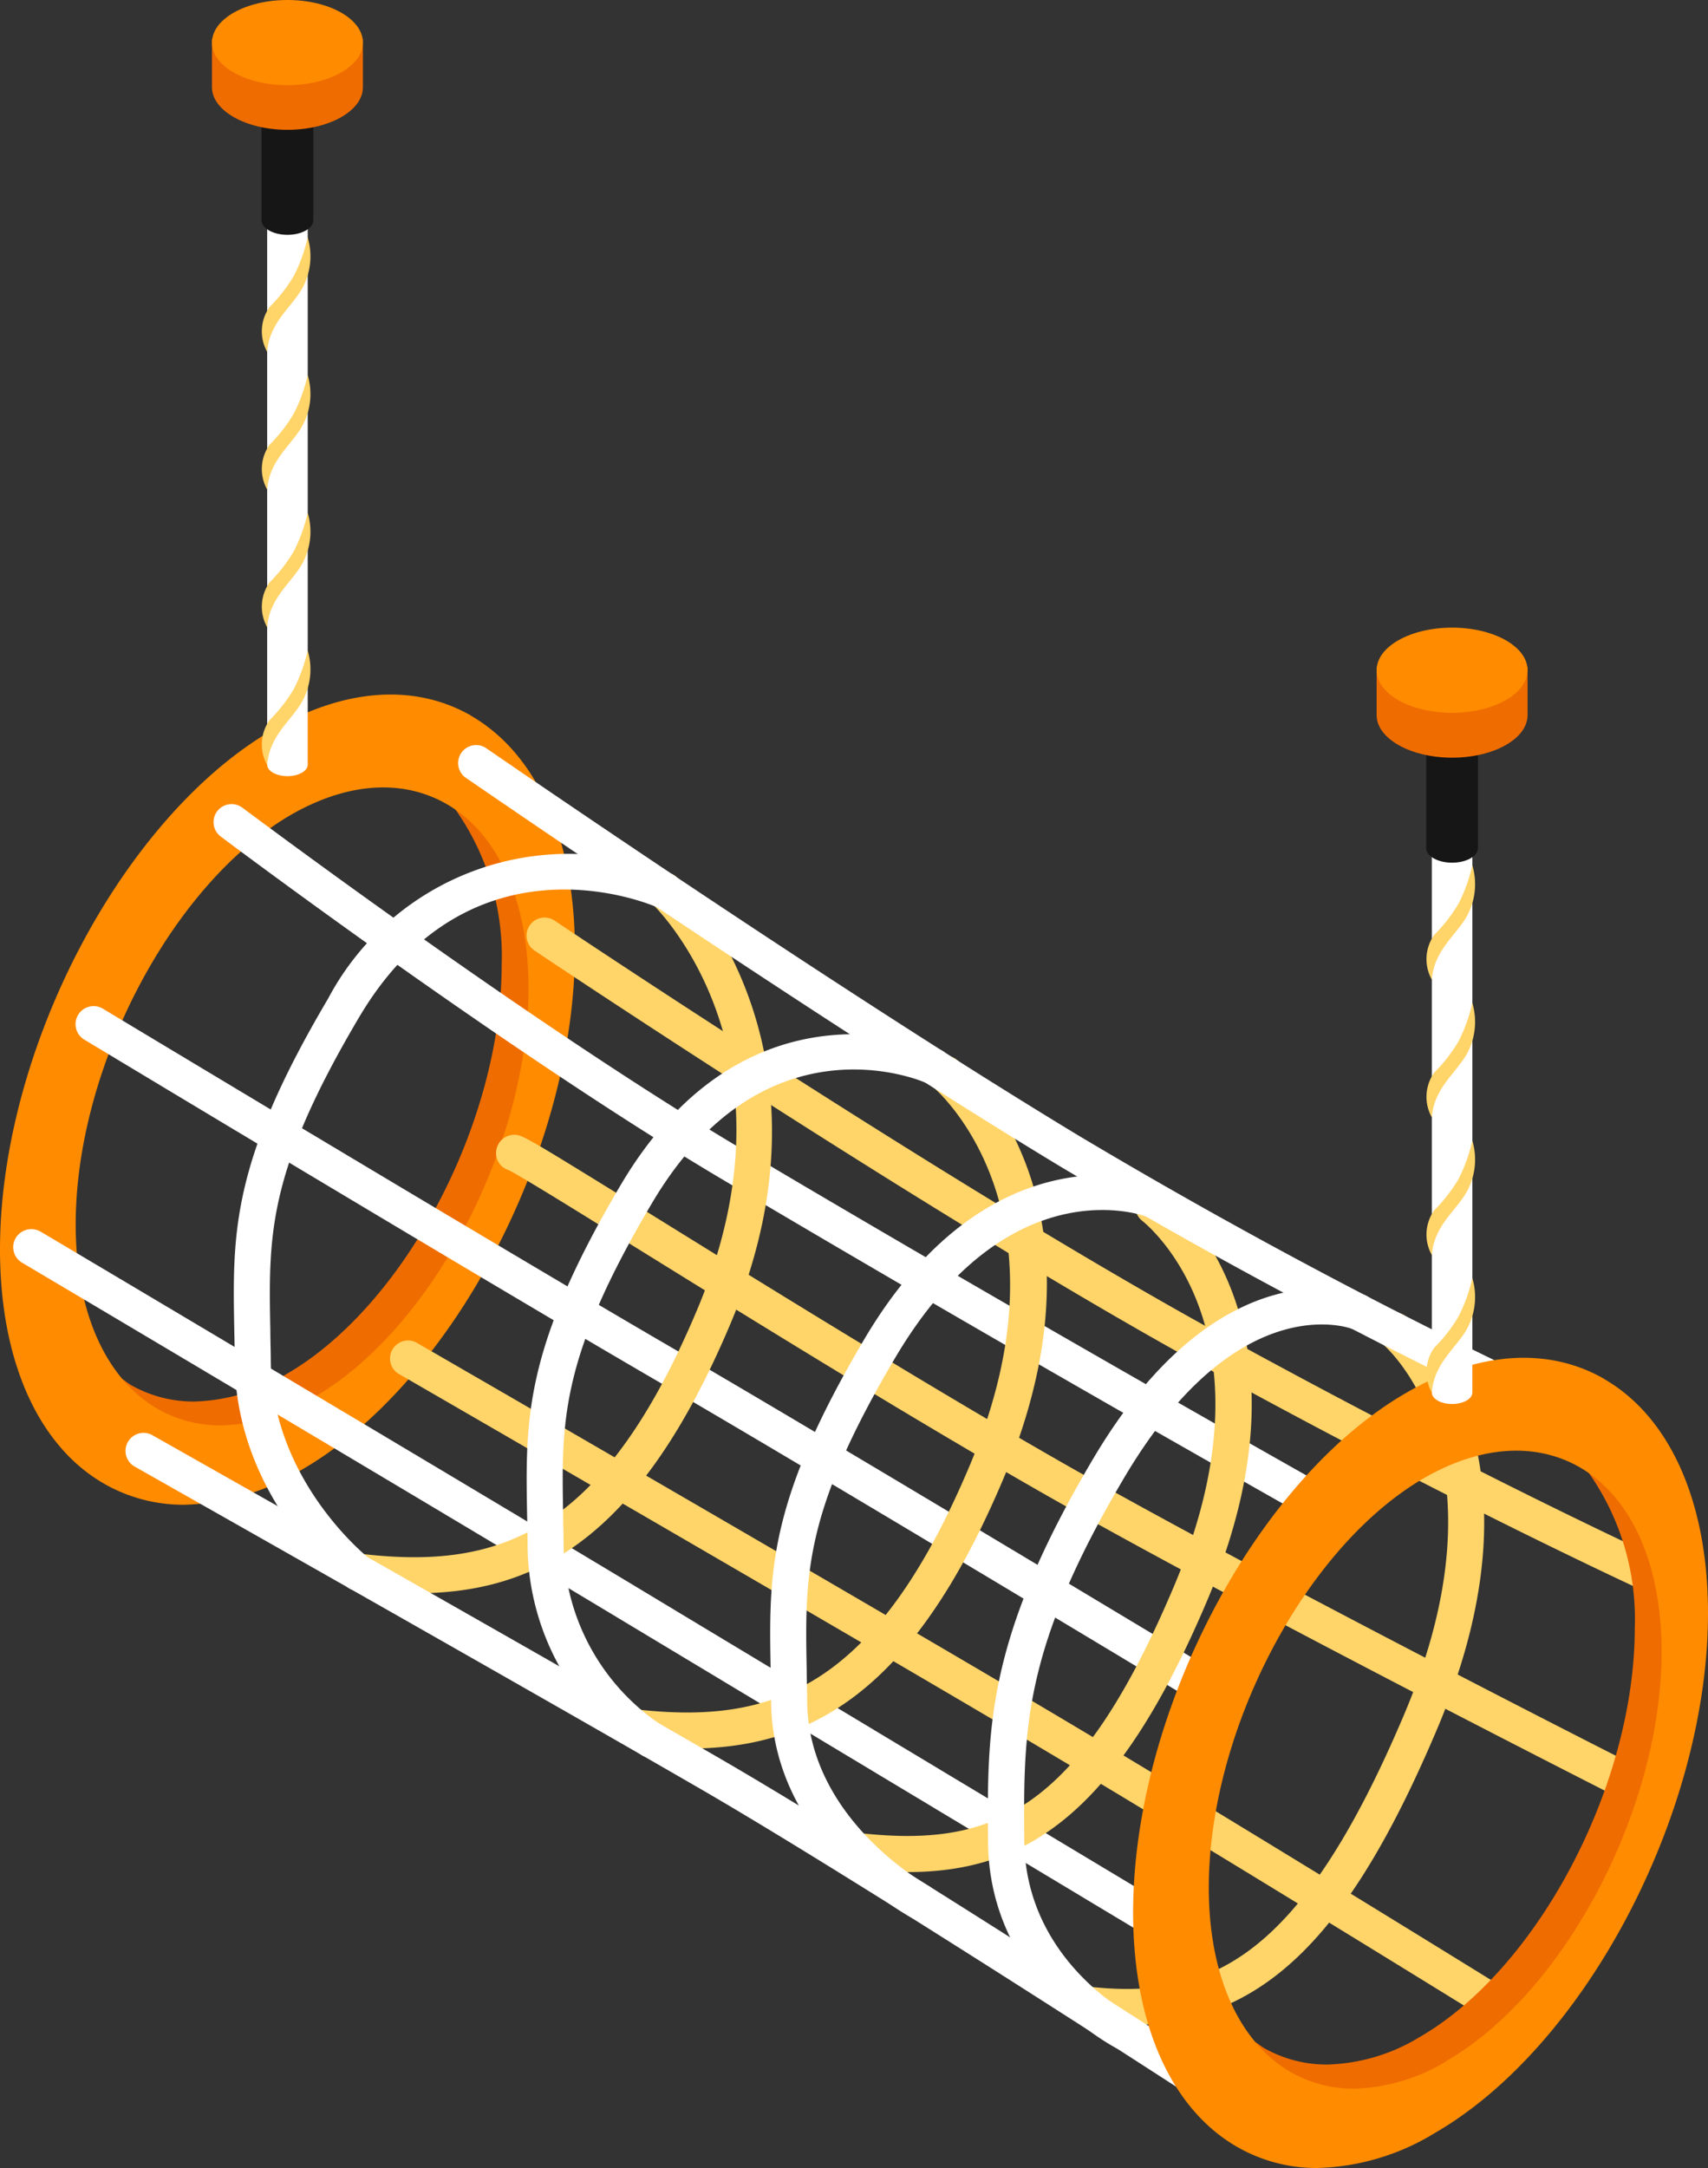 <svg id="Layer_1" data-name="Layer 1" xmlns="http://www.w3.org/2000/svg" width="75.82" height="96.2" viewBox="0 0 75.82 96.2">
  <rect x="0" y="0" width="75.82" height="96.2" fill="#333333" stroke="none"/>
  <g id="Group_18747" data-name="Group 18747">
    <g id="Group_18736" data-name="Group 18736" transform="translate(0 30.819)">
      <path id="Path_56065" data-name="Path 56065" d="M20.08,35.73a11.276,11.276,0,0,1,2.19,7.08c0,6.97-4.29,15.12-9.55,18.16a8.3,8.3,0,0,1-4.1,1.22,5.629,5.629,0,0,1-2.82-.74c-.13-.08-.25-.18-.38-.27A5.744,5.744,0,0,0,6.87,62.6a5.735,5.735,0,0,0,2.85.84,8.642,8.642,0,0,0,4.18-1.27c5.27-3.04,9.75-11.4,9.75-18.38,0-3.65-1.52-6.64-3.58-8.07Z" transform="translate(0 -30.819)" fill="#ef6c00"/>
      <path id="Path_56066" data-name="Path 56066" d="M20.92,31.76c-2.5-1.44-5.62-1.22-8.79.61C5.44,36.23,0,46.58,0,55.44c0,4.92,1.68,8.7,4.61,10.39a7.068,7.068,0,0,0,3.58.94,10.476,10.476,0,0,0,5.2-1.55c6.69-3.86,12.13-14.21,12.13-23.07,0-4.92-1.68-8.7-4.61-10.39ZM13.91,62.03a8.3,8.3,0,0,1-4.1,1.22,5.629,5.629,0,0,1-2.82-.74c-2.3-1.33-3.63-4.31-3.63-8.18,0-6.98,4.29-15.12,9.55-18.17,2.5-1.44,4.95-1.61,6.92-.48,2.3,1.33,3.63,4.31,3.63,8.18,0,6.97-4.29,15.12-9.55,18.16Z" transform="translate(0 -30.819)" fill="#ff8b00"/>
    </g>
    <g id="Group_18737" data-name="Group 18737" transform="translate(0.586 33.024)">
      <path id="Path_56067" data-name="Path 56067" d="M74.24,71.1a.784.784,0,0,1-.33-.07c-.09-.04-8.71-3.93-20.64-10.49S23.9,42.3,23.73,42.18a.8.8,0,1,1,.89-1.33c.17.12,17.55,11.76,29.42,18.28s20.44,10.4,20.53,10.44a.806.806,0,0,1,.4,1.06A.794.794,0,0,1,74.24,71.1Z" transform="translate(-0.586 -33.024)" fill="#ffd469"/>
      <path id="Path_56068" data-name="Path 56068" d="M72.39,79.95a.8.8,0,0,1-.36-.09c-.15-.08-14.89-7.54-24.05-12.65-6.24-3.48-14.33-8.49-19.67-11.8-2.85-1.77-5.32-3.3-5.74-3.49a.792.792,0,0,1-.53-.93.807.807,0,0,1,.95-.62c.33.07.96.45,6.16,3.67,5.34,3.31,13.4,8.3,19.61,11.77,9.14,5.1,23.85,12.55,24,12.62a.8.8,0,0,1-.37,1.52Z" transform="translate(-0.586 -33.024)" fill="#ffd469"/>
      <path id="Path_56069" data-name="Path 56069" d="M58.49,67.47a.782.782,0,0,1-.39-.1c-.14-.08-13.73-7.72-26.16-15.11C22.43,46.61,9.93,37.22,9.8,37.12a.8.8,0,0,1,.96-1.28c.13.09,12.56,9.43,21.99,15.04,12.41,7.38,25.99,15.01,26.13,15.09a.8.8,0,0,1-.39,1.5Z" transform="translate(-0.586 -33.024)" fill="#fff"/>
      <path id="Path_56070" data-name="Path 56070" d="M53.66,75.75a.779.779,0,0,1-.41-.12c-.17-.1-16.7-10.07-24.16-14.4C21.36,56.74,3.92,46.24,3.74,46.13a.8.8,0,0,1,.83-1.37c.18.11,17.61,10.6,25.32,15.08,7.47,4.34,24.01,14.31,24.18,14.41a.8.8,0,0,1,.27,1.1.808.808,0,0,1-.69.39Z" transform="translate(-0.586 -33.024)" fill="#fff"/>
      <path id="Path_56071" data-name="Path 56071" d="M50.75,85.8S36.71,77.37,28.18,72.24C19.75,67.16,1.17,56.14.98,56.03a.8.8,0,0,1-.28-1.1.81.81,0,0,1,1.1-.28c.19.11,18.77,11.14,27.2,16.22,8.53,5.14,22.57,13.56,22.57,13.56Z" transform="translate(-0.586 -33.024)" fill="#fff"/>
      <path id="Path_56072" data-name="Path 56072" d="M67.62,90.48a.813.813,0,0,1-.42-.12c-.13-.08-12.56-7.78-20.73-12.64S17.87,61.06,17.66,60.94a.8.8,0,0,1,.8-1.38c.21.12,20.64,11.92,28.83,16.79S67.92,88.93,68.05,89.01a.8.8,0,0,1-.42,1.48Z" transform="translate(-0.586 -33.024)" fill="#ffd469"/>
      <path id="Path_56073" data-name="Path 56073" d="M49.96,89.86a16.789,16.789,0,0,1-1.84-.11.805.805,0,0,1,.18-1.6c5.39.61,9.41-1.17,14.03-12.07,4.79-11.31-.7-16.23-.94-16.43a.815.815,0,0,1-.09-1.13.8.8,0,0,1,1.13-.09c.27.23,6.65,5.82,1.37,18.28C59.83,86.09,55.95,89.86,49.96,89.86Z" transform="translate(-0.586 -33.024)" fill="#ffd469"/>
      <path id="Path_56074" data-name="Path 56074" d="M40.26,83.08a19.589,19.589,0,0,1-2.37-.15.805.805,0,0,1,.18-1.6c5.96.67,9.76-.83,14.03-10.91,4.78-11.29-1.17-16.07-1.42-16.27a.8.8,0,0,1,.97-1.27c.3.23,7.22,5.68,1.93,18.16-4.03,9.51-8.07,12.03-13.31,12.03Z" transform="translate(-0.586 -33.024)" fill="#ffd469"/>
      <path id="Path_56075" data-name="Path 56075" d="M30.54,77.6a23.548,23.548,0,0,1-2.48-.15.807.807,0,0,1-.71-.89.8.8,0,0,1,.89-.71c6.03.68,10.6-.88,14.79-10.78,4.82-11.37-1.51-16.74-1.57-16.8a.8.8,0,0,1,1.02-1.24c.3.25,7.31,6.2,2.03,18.66-3.98,9.39-8.52,11.9-13.96,11.9Z" transform="translate(-0.586 -33.024)" fill="#ffd469"/>
      <path id="Path_56076" data-name="Path 56076" d="M18.43,70.71a23.548,23.548,0,0,1-2.48-.15.807.807,0,0,1-.71-.89.8.8,0,0,1,.89-.71c6.02.68,10.6-.88,14.79-10.78,4.82-11.37-1.7-17.82-1.98-18.09a.794.794,0,0,1-.02-1.13.8.8,0,0,1,1.13-.03c.08.07,7.62,7.45,2.35,19.87-3.98,9.39-8.52,11.9-13.97,11.9Z" transform="translate(-0.586 -33.024)" fill="#ffd469"/>
      <path id="Path_56077" data-name="Path 56077" d="M70.38,63.95a.784.784,0,0,1-.33-.07A249.419,249.419,0,0,1,47,51.72c-11.24-6.8-26.22-17.14-26.37-17.24a.8.8,0,0,1,.91-1.31c.15.1,15.09,10.41,26.29,17.19A246.472,246.472,0,0,0,70.71,62.43a.806.806,0,0,1,.4,1.06.794.794,0,0,1-.73.47Z" transform="translate(-0.586 -33.024)" fill="#fff"/>
      <path id="Path_56078" data-name="Path 56078" d="M54.62,94a.8.8,0,0,1-.44-.13c-.15-.1-15.56-10.12-22.93-14.4C23.86,75.19,6.12,65.16,5.95,65.06a.8.8,0,0,1,.79-1.39c.18.1,17.92,10.13,25.32,14.42s22.85,14.34,23,14.44a.8.8,0,0,1,.23,1.11.781.781,0,0,1-.67.36Z" transform="translate(-0.586 -33.024)" fill="#fff"/>
    </g>
    <g id="Group_18738" data-name="Group 18738" transform="translate(50.3 60.249)">
      <path id="Path_56079" data-name="Path 56079" d="M70.38,65.15a11.276,11.276,0,0,1,2.19,7.08c0,6.97-4.29,15.12-9.55,18.16a8.3,8.3,0,0,1-4.1,1.22,5.629,5.629,0,0,1-2.82-.74c-.13-.08-.25-.18-.38-.27a5.177,5.177,0,0,0,4.3,2.26,8.642,8.642,0,0,0,4.18-1.27c5.27-3.04,9.75-11.4,9.75-18.38,0-3.65-1.52-6.64-3.58-8.07Z" transform="translate(-50.3 -60.249)" fill="#ef6c00"/>
      <path id="Path_56080" data-name="Path 56080" d="M71.22,61.19c-2.5-1.44-5.62-1.22-8.79.61C55.74,65.66,50.3,76.01,50.3,84.87c0,4.92,1.68,8.7,4.61,10.39a7.068,7.068,0,0,0,3.58.94,10.476,10.476,0,0,0,5.2-1.55c6.69-3.86,12.13-14.21,12.13-23.07,0-4.92-1.68-8.7-4.61-10.39ZM64.21,91.46a8.3,8.3,0,0,1-4.1,1.22,5.629,5.629,0,0,1-2.82-.74c-2.3-1.33-3.63-4.31-3.63-8.18,0-6.98,4.29-15.12,9.55-18.17,2.5-1.44,4.95-1.61,6.92-.48,2.3,1.33,3.63,4.31,3.63,8.18,0,6.97-4.29,15.12-9.55,18.16Z" transform="translate(-50.3 -60.249)" fill="#ff8b00"/>
    </g>
    <g id="Group_18739" data-name="Group 18739" transform="translate(10.379 37.903)">
      <path id="Path_56081" data-name="Path 56081" d="M49.93,90.98a.768.768,0,0,1-.36-.09c-.23-.12-5.66-2.97-5.71-9.16-.04-5.03-.08-8.99,4.66-16.99,5.69-9.61,11.79-7.38,12.05-7.28a.8.8,0,0,1-.57,1.5c-.22-.08-5.14-1.76-10.09,6.6-4.51,7.62-4.48,11.19-4.44,16.14.05,5.23,4.64,7.67,4.84,7.77a.8.8,0,0,1,.34,1.08.783.783,0,0,1-.71.43Z" transform="translate(-10.379 -37.903)" fill="#fff"/>
      <path id="Path_56082" data-name="Path 56082" d="M40.82,85.18a.746.746,0,0,1-.38-.1c-.25-.14-6.15-3.39-6.21-9.57,0-.48-.01-.94-.02-1.38-.08-4.32-.14-7.44,4.16-14.71,5.69-9.61,13-6.96,13.07-6.93a.8.8,0,0,1-.57,1.49c-.26-.1-6.15-2.14-11.12,6.25-4.07,6.88-4.02,9.66-3.94,13.86,0,.45.02.91.02,1.4.05,5.24,5.31,8.15,5.37,8.18a.8.8,0,0,1,.32,1.09.793.793,0,0,1-.71.42Z" transform="translate(-10.379 -37.903)" fill="#fff"/>
      <path id="Path_56083" data-name="Path 56083" d="M28.91,78a.869.869,0,0,1-.41-.11,11.241,11.241,0,0,1-5.08-9.23c0-.48-.01-.93-.02-1.38-.08-4.32-.14-7.44,4.16-14.71,5.71-9.64,14.11-6.02,14.2-5.98a.8.8,0,0,1-.66,1.46c-.31-.14-7.21-3.03-12.16,5.34-4.07,6.88-4.02,9.66-3.94,13.86,0,.45.02.91.02,1.4a9.766,9.766,0,0,0,4.3,7.87.8.8,0,0,1-.41,1.49Z" transform="translate(-10.379 -37.903)" fill="#fff"/>
      <path id="Path_56084" data-name="Path 56084" d="M15.9,70.59a.809.809,0,0,1-.49-.17c-.2-.16-4.94-3.92-4.99-10.01,0-.48-.01-.93-.02-1.38-.08-4.32-.14-7.44,4.16-14.71a12.082,12.082,0,0,1,15.26-5.53.8.8,0,0,1-.65,1.47h0c-.34-.15-8.26-3.51-13.23,4.88C11.87,52.02,11.92,54.8,12,59c0,.45.02.91.02,1.4.05,5.33,4.33,8.73,4.38,8.76a.8.8,0,0,1-.49,1.43Z" transform="translate(-10.379 -37.903)" fill="#fff"/>
    </g>
    <g id="Group_18741" data-name="Group 18741" transform="translate(63.323 30.8)">
      <path id="Path_56085" data-name="Path 56085" d="M63.56,30.8V61.79c0,.28.4.51.9.51s.9-.23.9-.51V30.8h-1.8Z" transform="translate(-63.323 -30.8)" fill="#fff"/>
      <g id="Group_18740" data-name="Group 18740" transform="translate(0 1.43)">
        <path id="Path_56086" data-name="Path 56086" d="M65.36,32.23a7.323,7.323,0,0,1-.61,1.7,6.915,6.915,0,0,1-1.08,1.39,1.857,1.857,0,0,0-.11,1.99c.1-1.32,1.1-1.98,1.57-2.84a2.952,2.952,0,0,0,.23-2.23Z" transform="translate(-63.323 -32.23)" fill="#ffd469"/>
        <path id="Path_56087" data-name="Path 56087" d="M65.36,38.39a7.323,7.323,0,0,1-.61,1.7,6.914,6.914,0,0,1-1.08,1.39,1.857,1.857,0,0,0-.11,1.99c.1-1.32,1.1-1.98,1.57-2.84a2.952,2.952,0,0,0,.23-2.23Z" transform="translate(-63.323 -32.23)" fill="#ffd469"/>
        <path id="Path_56088" data-name="Path 56088" d="M65.36,44.5a7.323,7.323,0,0,1-.61,1.7,6.915,6.915,0,0,1-1.08,1.39,1.857,1.857,0,0,0-.11,1.99c.1-1.32,1.1-1.98,1.57-2.84a2.952,2.952,0,0,0,.23-2.23Z" transform="translate(-63.323 -32.23)" fill="#ffd469"/>
        <path id="Path_56089" data-name="Path 56089" d="M65.36,50.61a7.323,7.323,0,0,1-.61,1.7,6.915,6.915,0,0,1-1.08,1.39,1.857,1.857,0,0,0-.11,1.99c.1-1.32,1.1-1.98,1.57-2.84a2.952,2.952,0,0,0,.23-2.23Z" transform="translate(-63.323 -32.23)" fill="#ffd469"/>
        <path id="Path_56090" data-name="Path 56090" d="M65.36,56.71a7.323,7.323,0,0,1-.61,1.7,6.915,6.915,0,0,1-1.08,1.39,1.857,1.857,0,0,0-.11,1.99c.1-1.32,1.1-1.98,1.57-2.84a2.952,2.952,0,0,0,.23-2.23Z" transform="translate(-63.323 -32.23)" fill="#ffd469"/>
      </g>
    </g>
    <g id="Group_18743" data-name="Group 18743" transform="translate(61.11 27.85)">
      <path id="Path_56091" data-name="Path 56091" d="M63.31,30.59v7.04c0,.36.52.65,1.15.65s1.15-.29,1.15-.65V30.59Z" transform="translate(-61.11 -27.85)" fill="#161616"/>
      <g id="Group_18742" data-name="Group 18742" transform="translate(0)">
        <path id="Path_56092" data-name="Path 56092" d="M61.11,29.59v2.14c0,1.04,1.5,1.89,3.35,1.89s3.35-.84,3.35-1.89V29.59h-6.7Z" transform="translate(-61.11 -27.85)" fill="#ef6c00"/>
        <path id="Path_56093" data-name="Path 56093" d="M67.81,29.74c0,1.04-1.5,1.89-3.35,1.89s-3.35-.84-3.35-1.89,1.5-1.89,3.35-1.89S67.81,28.69,67.81,29.74Z" transform="translate(-61.11 -27.85)" fill="#ff8b00"/>
      </g>
    </g>
    <path id="Path_56094" data-name="Path 56094" d="M11.86,2.49V33.93c0,.28.4.51.9.51s.9-.23.9-.51V2.49h-1.8Z" transform="translate(0 0)" fill="#fff"/>
    <g id="Group_18744" data-name="Group 18744" transform="translate(11.623 4.38)">
      <path id="Path_56095" data-name="Path 56095" d="M13.66,4.38a7.323,7.323,0,0,1-.61,1.7,6.915,6.915,0,0,1-1.08,1.39,1.857,1.857,0,0,0-.11,1.99c.1-1.32,1.1-1.98,1.57-2.84a2.952,2.952,0,0,0,.23-2.23Z" transform="translate(-11.623 -4.38)" fill="#ffd469"/>
      <path id="Path_56096" data-name="Path 56096" d="M13.66,10.53a7.323,7.323,0,0,1-.61,1.7,6.915,6.915,0,0,1-1.08,1.39,1.857,1.857,0,0,0-.11,1.99c.1-1.32,1.1-1.98,1.57-2.84a2.952,2.952,0,0,0,.23-2.23Z" transform="translate(-11.623 -4.38)" fill="#ffd469"/>
      <path id="Path_56097" data-name="Path 56097" d="M13.66,16.64a7.323,7.323,0,0,1-.61,1.7,6.915,6.915,0,0,1-1.08,1.39,1.857,1.857,0,0,0-.11,1.99c.1-1.32,1.1-1.98,1.57-2.84a2.952,2.952,0,0,0,.23-2.23Z" transform="translate(-11.623 -4.38)" fill="#ffd469"/>
      <path id="Path_56098" data-name="Path 56098" d="M13.66,22.75a7.323,7.323,0,0,1-.61,1.7,6.915,6.915,0,0,1-1.08,1.39,1.857,1.857,0,0,0-.11,1.99c.1-1.32,1.1-1.98,1.57-2.84a2.952,2.952,0,0,0,.23-2.23Z" transform="translate(-11.623 -4.38)" fill="#ffd469"/>
      <path id="Path_56099" data-name="Path 56099" d="M13.66,28.86a7.323,7.323,0,0,1-.61,1.7,6.915,6.915,0,0,1-1.08,1.39,1.857,1.857,0,0,0-.11,1.99c.1-1.32,1.1-1.98,1.57-2.84a2.952,2.952,0,0,0,.23-2.23Z" transform="translate(-11.623 -4.38)" fill="#ffd469"/>
    </g>
    <g id="Group_18746" data-name="Group 18746" transform="translate(9.41)">
      <path id="Path_56100" data-name="Path 56100" d="M11.61,2.73V9.77c0,.36.52.65,1.15.65s1.15-.29,1.15-.65V2.73h-2.3Z" transform="translate(-9.41 0)" fill="#161616"/>
      <g id="Group_18745" data-name="Group 18745" transform="translate(0)">
        <path id="Path_56101" data-name="Path 56101" d="M9.41,1.73V3.87c0,1.04,1.5,1.89,3.35,1.89s3.35-.84,3.35-1.89V1.73H9.41Z" transform="translate(-9.41 0)" fill="#ef6c00"/>
        <path id="Path_56102" data-name="Path 56102" d="M16.11,1.89c0,1.04-1.5,1.89-3.35,1.89S9.41,2.94,9.41,1.89,10.91,0,12.76,0,16.11.84,16.11,1.89Z" transform="translate(-9.41)" fill="#ff8b00"/>
      </g>
    </g>
  </g>
</svg>
